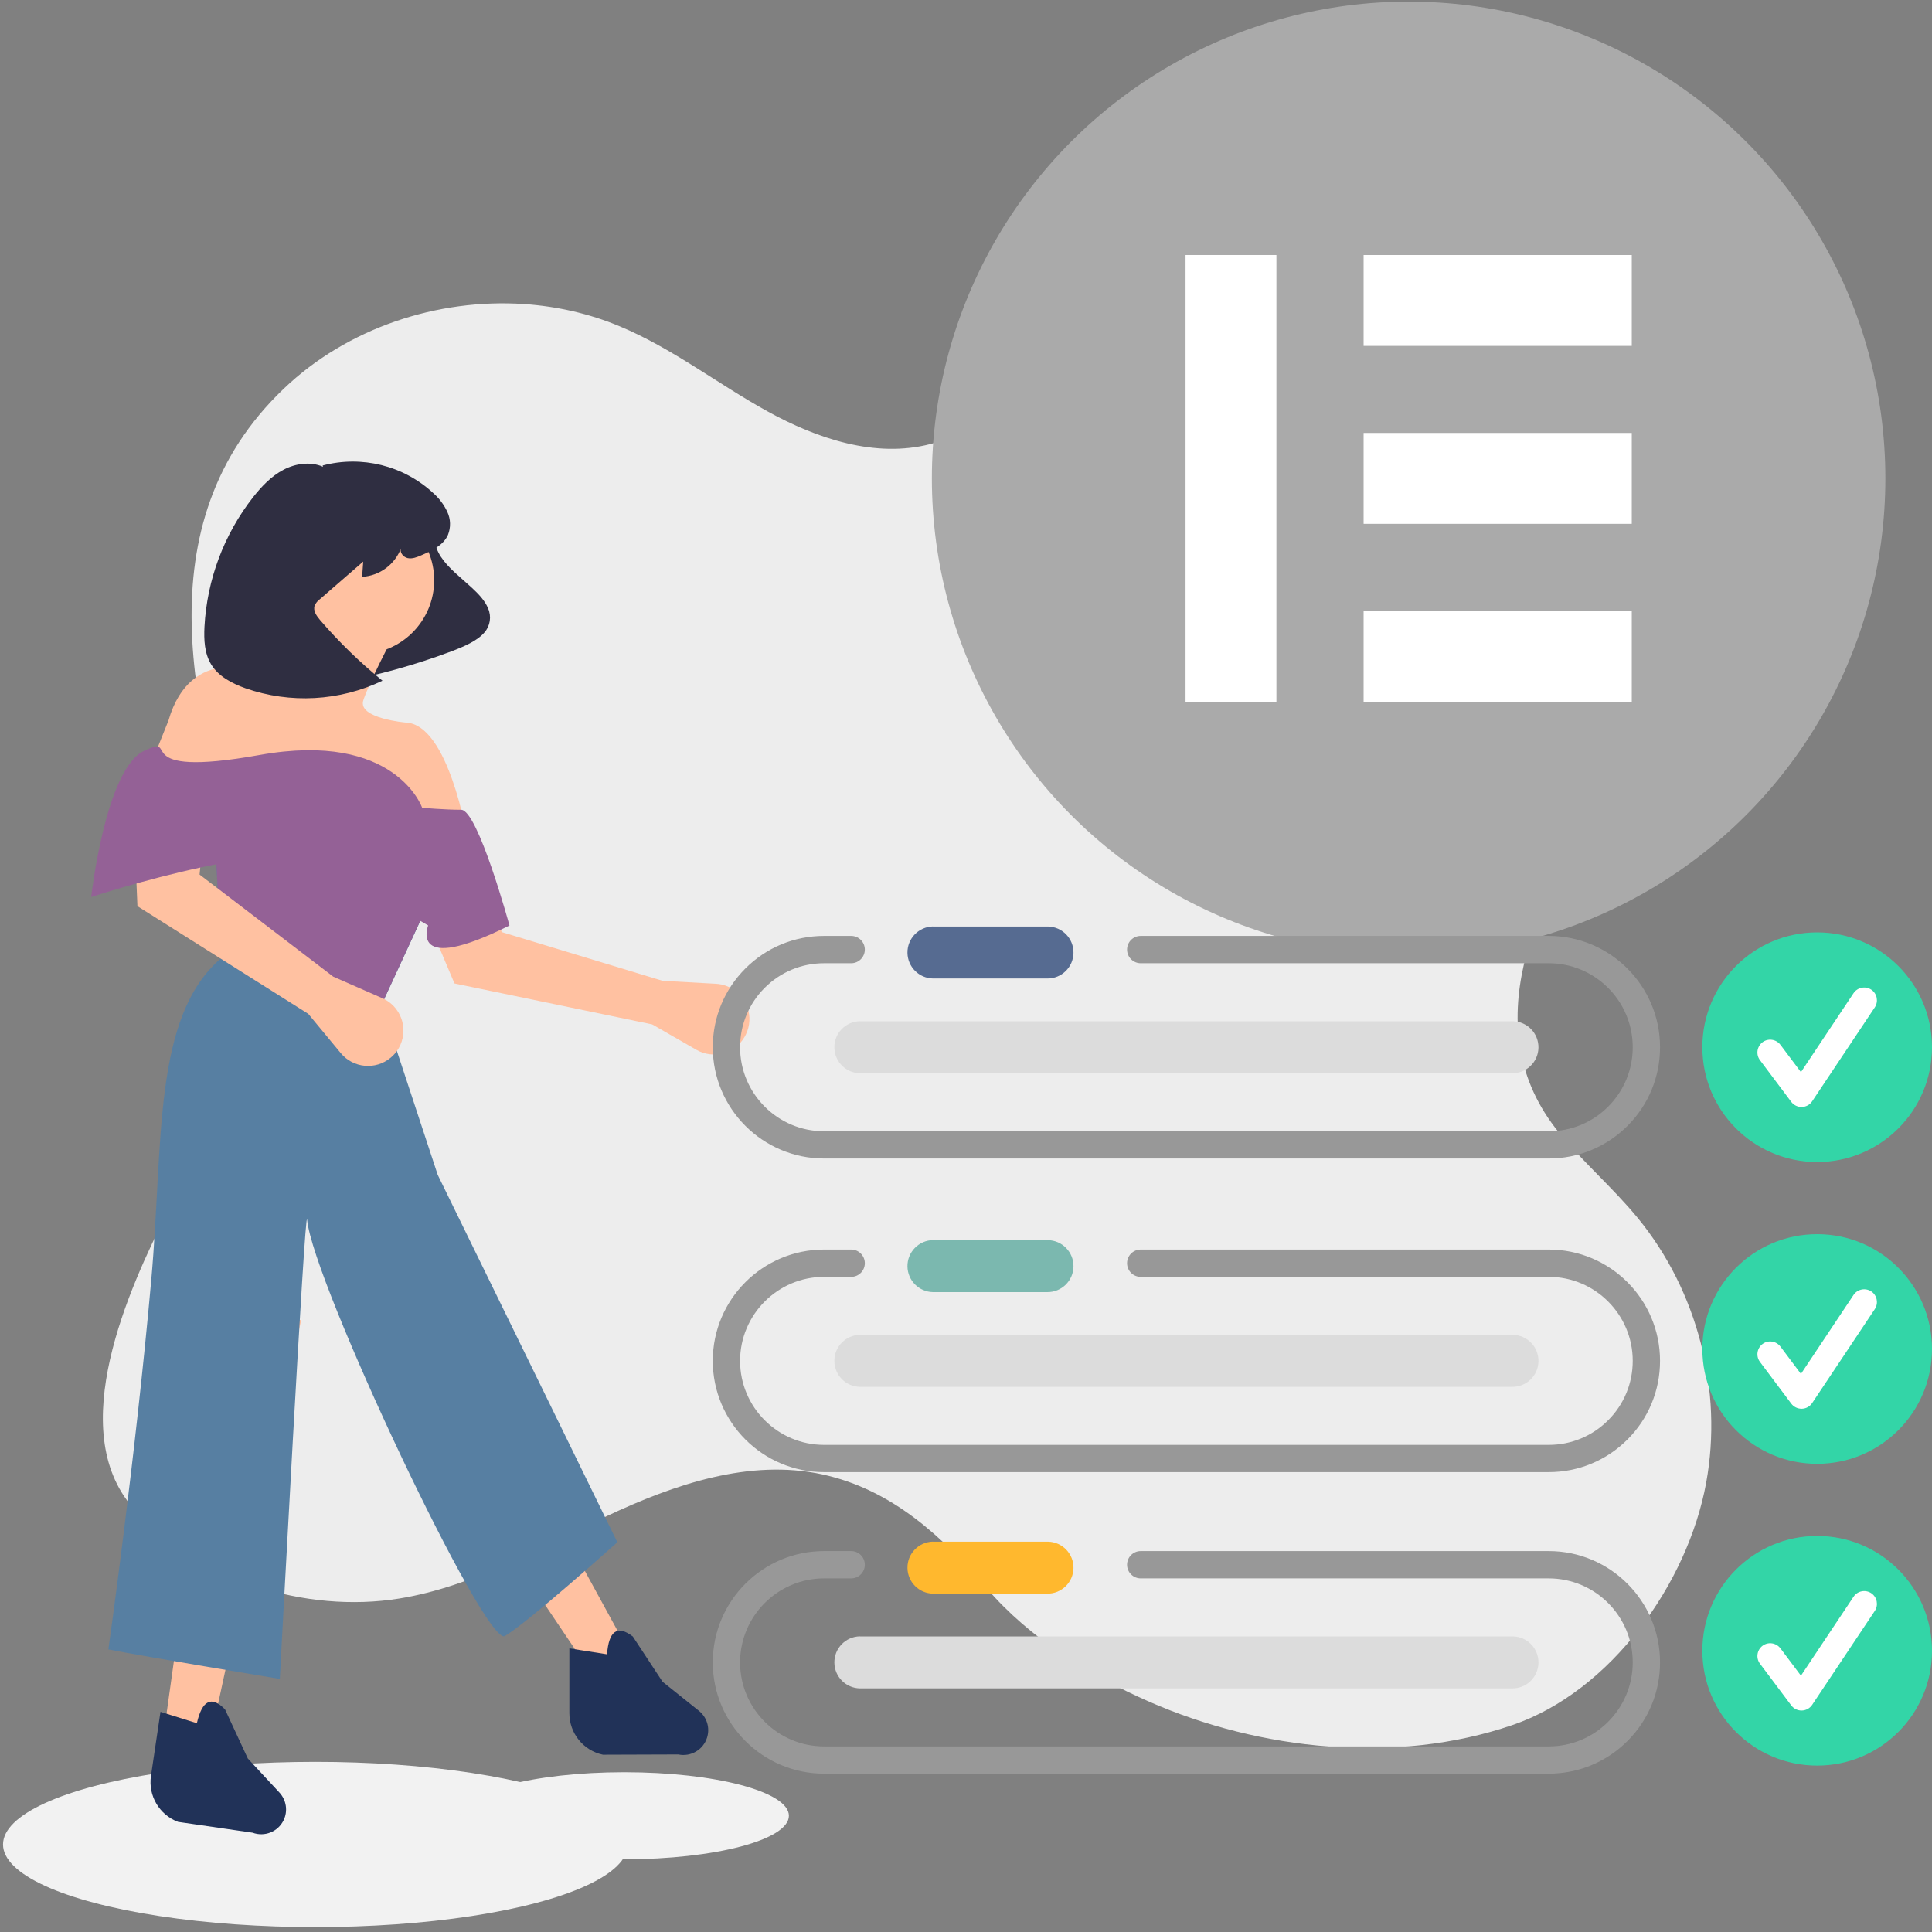 <?xml version="1.0" encoding="utf-8"?>
<!-- Generator: Adobe Illustrator 27.9.1, SVG Export Plug-In . SVG Version: 6.00 Build 0)  -->
<svg version="1.1" id="Layer_1" xmlns="http://www.w3.org/2000/svg" xmlns:xlink="http://www.w3.org/1999/xlink" x="0px" y="0px"
	 viewBox="0 0 300 300" style="enable-background:new 0 0 300 300;" xml:space="preserve">
<rect x="0" y="0" width="300" height="300" fill="#808080" stroke="none"/>
<style type="text/css">
	.st0{fill:#F2F2F2;}
	.st1{fill:#FFFFFF;}
	.st2{fill:#CBCBCB;}
	.st3{fill:#5C5BA4;}
	.st4{fill:#D1855F;}
	.st5{fill:#2F2E41;}
	.st6{fill:#EDEDED;}
	.st7{fill:#777777;}
	.st8{fill:#FFC1A1;}
	.st9{fill:#233A58;}
	.st10{fill:#6187DA;}
	.st11{fill:#171717;}
	.st12{fill:#006369;}
	.st13{fill:#9C5E34;}
	.st14{fill:#45A3A9;}
	.st15{fill:#0D496D;}
	.st16{fill:#CACACA;}
	.st17{fill:#FF8000;}
	.st18{fill:#FF8800;}
	.st19{fill:#D9B886;}
	.st20{fill:#DCDCDC;}
	.st21{fill:#577FA2;}
	.st22{fill:#946196;}
	.st23{fill:#213258;}
	.st24{fill:#AAAAAA;}
	.st25{fill:#989898;}
	.st26{fill:#566B91;}
	.st27{fill:#7BB8AF;}
	.st28{fill:#FFB82E;}
	.st29{fill:#33D5A7;}
</style>
<g>
	<path class="st6" d="M81.46,47.22c-13.54-0.93-27.53,3.72-37.38,13.12c-22.13,21.11-14.14,51.26-5.71,76.65
		c5.68,17.11-4.76,36.23-12.29,51.08c-6.15,12.13-16.02,33.93-5.44,46.05c9.82,11.24,26.86,16.45,41.35,14.1
		c11.45-1.85,21.71-7.85,32.21-12.79c10.49-4.94,22.2-8.95,33.53-6.48c10.83,2.37,18.65,9.69,25.51,17.7
		c6.58,7.7,16.04,13.57,25.23,17.6c17.19,7.53,38.34,9.78,56.34,3.63c15.37-5.25,27.26-22.03,30.12-37.62
		c2.64-14.37-1.34-29.82-10.61-41.12c-3.82-4.66-8.44-8.6-12.24-13.27c-13.28-16.33-3.4-36.14,6.44-51.58
		c7.94-12.46,12.71-27.51,12.76-42.59c0.07-21.17-13.62-41.74-33.17-49.86c-15.49-6.43-33.9-4.74-48.31,3.69
		c-14.37,8.4-17.95,28.91-35.32,33.42c-8.55,2.22-17.62-0.83-25.35-5.1s-14.79-9.81-22.95-13.2C91.51,48.7,86.52,47.57,81.46,47.22z
		"/>
</g>
<g>
	<ellipse class="st0" cx="48.98" cy="286.41" rx="48.51" ry="12.83"/>
</g>
<g>
	<ellipse class="st0" cx="96.95" cy="281.95" rx="25.55" ry="6.76"/>
</g>
<g>
	<path class="st8" d="M101.28,159.07l6.85,3.94c2.63,1.51,5.99,0.61,7.51-2.03c0.15-0.27,0.28-0.55,0.39-0.83l0,0
		c1.05-2.85-0.4-6.01-3.25-7.06c-0.51-0.19-1.06-0.3-1.6-0.33l-8.3-0.46l-24.99-7.57l-4.03-15.09l-10.54,5.92l7.25,17.15
		L101.28,159.07z"/>
</g>
<g>
	<path class="st5" d="M68.62,80.77c-1.59,1.8-1.3,3.96-0.14,5.71c1.15,1.75,3.08,3.21,4.76,4.76c1.08,0.99,2.08,2.05,2.56,3.25
		c0.54,1.25,0.32,2.7-0.58,3.72c-1.1,1.3-3.15,2.18-5.15,2.94c-5.72,2.15-11.63,3.77-17.64,4.86c5.07-5.92,7.6-12.59,7.23-19.01
		c-0.08-1.35-0.28-2.71,0.19-4.06c0.66-1.64,2.06-2.87,3.78-3.31c2.01-0.58,4.67-0.01,4.98,1.31"/>
</g>
<g>
	<polygon class="st8" points="25.21,270.74 32.46,271.05 46.77,204.96 34.35,205.49 	"/>
</g>
<g>
	<polygon class="st8" points="97.71,256.55 91.72,259.71 54.26,204.13 66.19,198.87 	"/>
</g>
<g>
	<circle class="st8" cx="55.95" cy="90.1" r="11.47"/>
</g>
<g>
	<path class="st8" d="M50.11,96.12c0,0-4.1,8.51-9.77,8.2c0,0-10.72-4.41-14.18,7.56l-3.78,9.46l50.12,8.51
		c0,0-2.84-17.34-9.46-17.65c0,0-7.56-0.63-6.62-3.47s4.41-9.46,4.41-9.46L50.11,96.12z"/>
</g>
<g>
	<path class="st21" d="M66.82,139.61l-7.56,16.39l8.71,26.43l27.89,57.05c0,0-13.98,12.55-17.47,14.56
		c-3.02,1.75-29.78-54.87-30.7-64.62c-0.3-3.22-4.24,71.28-4.24,71.28s-20.81-3.43-26.62-4.58c0,0,4.19-29.65,6.66-57.4
		c1.9-21.39,0.17-40.77,10.87-49.96l-0.95-18.28l25.22-0.95L66.82,139.61z"/>
</g>
<g>
	<polygon class="st22" points="59.25,156 59.29,156.18 34.13,144.48 33.41,130.48 58.62,129.52 66.82,139.61 	"/>
</g>
<g>
	<path class="st23" d="M27.65,282.9l11.57,1.68c1.86,0.69,3.94-0.14,4.81-1.92l0,0c0.7-1.43,0.44-3.14-0.64-4.31l-4.91-5.29
		l-3.54-7.63c-2.11-2.16-3.56-1.4-4.37,2.15l-5.65-1.77l-1.48,9.96C22.99,278.84,24.74,281.81,27.65,282.9z"/>
</g>
<g>
	<path class="st23" d="M93.62,272.47l11.7-0.04c1.94,0.41,3.88-0.72,4.47-2.61l0,0c0.48-1.52-0.02-3.17-1.27-4.17l-5.64-4.51
		l-4.62-7.03c-2.41-1.83-3.73-0.86-4,2.77l-5.85-0.92v10.07C88.41,269.14,90.58,271.83,93.62,272.47z"/>
</g>
<g>
	<path class="st5" d="M50.16,72.48c-1.95-0.85-4.27-0.52-6.15,0.47c-1.88,0.99-3.38,2.57-4.7,4.24c-4.53,5.78-7.17,12.81-7.56,20.14
		c-0.1,2-0.01,4.12,1.04,5.84c1.15,1.88,3.25,2.96,5.32,3.7c6.97,2.43,14.62,2.01,21.28-1.17c-3.5-2.84-6.74-5.99-9.68-9.41
		c-0.55-0.64-1.13-1.46-0.85-2.26c0.18-0.39,0.45-0.72,0.79-0.97l6.75-5.86l-0.17,2.37c2.74-0.16,5.13-1.94,6.07-4.52
		c-0.33,0.66,0.3,1.46,1.01,1.61c0.72,0.15,1.45-0.15,2.12-0.44c1.63-0.7,3.41-1.54,4.13-3.16c0.46-1.16,0.43-2.45-0.1-3.58
		c-0.52-1.12-1.27-2.11-2.2-2.93c-4.61-4.26-11.09-5.87-17.16-4.27"/>
</g>
<g>
	<path class="st8" d="M47.87,157.43l5.04,6.09c1.93,2.34,5.4,2.67,7.74,0.73c0.24-0.2,0.46-0.41,0.66-0.64l0,0
		c1.98-2.3,1.73-5.77-0.57-7.75c-0.42-0.36-0.88-0.65-1.39-0.87l-7.61-3.34L30.99,135.8l1.52-15.54l-11.94,1.85l0.77,18.6
		L47.87,157.43z"/>
</g>
<g>
	<path class="st22" d="M79.11,143.71c0,0-4.91-17.97-7.5-17.97c-2.59,0-6.06-0.31-6.06-0.31s-4.1-11.98-25.22-8.2
		c-21.12,3.78-11.98-3.47-17.97-0.63s-8.2,22.69-8.2,22.69s32.47-10.72,39.4-4.73c3.98,3.48,8.31,6.55,12.92,9.14
		C66.5,143.71,63.35,151.59,79.11,143.71z"/>
</g>
<g>
	<g>
		<circle class="st24" cx="218.73" cy="74.28" r="74.03"/>
	</g>
	<g>
		<g>
			<rect x="211.74" y="39.6" class="st1" width="41.64" height="14.11"/>
		</g>
		<g>
			<rect x="211.74" y="67.23" class="st1" width="41.64" height="14.11"/>
		</g>
		<g>
			<rect x="211.74" y="94.86" class="st1" width="41.64" height="14.11"/>
		</g>
		<g>
			
				<rect x="156.46" y="67.23" transform="matrix(6.123234e-17 -1 1 6.123234e-17 116.862 265.429)" class="st1" width="69.37" height="14.11"/>
		</g>
	</g>
</g>
<g>
	<g>
		<path class="st25" d="M240.48,179.89H127.96c-9.53,0-17.28-7.75-17.28-17.28c0-4.62,1.8-8.96,5.06-12.22
			c3.26-3.26,7.6-5.06,12.22-5.06h4.21c1.17,0,2.12,0.95,2.12,2.12s-0.95,2.12-2.12,2.12h-4.21c-3.48,0-6.76,1.36-9.22,3.82
			c-2.46,2.46-3.82,5.74-3.82,9.23c0,7.19,5.85,13.04,13.04,13.04h112.53c3.48,0,6.76-1.36,9.22-3.82c2.46-2.46,3.82-5.74,3.82-9.23
			c0-7.19-5.85-13.04-13.04-13.04h-63.36c-1.17,0-2.12-0.95-2.12-2.12s0.95-2.12,2.12-2.12h63.36c9.53,0,17.28,7.75,17.28,17.28
			c0,4.62-1.8,8.96-5.06,12.22C249.44,178.09,245.1,179.89,240.48,179.89z"/>
	</g>
	<g id="be0e5baf-e5ec-4f16-9492-7d4921bb2c9b-477">
		<path class="st26" d="M144.88,143.86c-2.23,0.04-4.01,1.88-3.97,4.11c0.04,2.18,1.79,3.93,3.97,3.97h17.72
			c2.23,0.03,4.06-1.75,4.09-3.98c0.03-2.22-1.74-4.05-3.96-4.09c-0.04,0-0.09,0-0.13,0H144.88z"/>
	</g>
	<g id="bbcd49d7-9efc-41e7-bbf8-c6009cf796dd-480">
		<path class="st20" d="M133.53,158.57c-2.23,0.04-4.01,1.88-3.97,4.11c0.04,2.18,1.79,3.93,3.97,3.97h101.25
			c2.23,0.04,4.07-1.73,4.11-3.96c0.04-2.23-1.73-4.07-3.96-4.11c-0.01,0-0.01,0-0.02,0c-0.04,0-0.09,0-0.13,0H133.53z"/>
	</g>
	<g>
		<path class="st25" d="M240.48,228.59H127.96c-9.53,0-17.28-7.75-17.28-17.28c0-9.53,7.75-17.28,17.28-17.28h4.21
			c1.17,0,2.12,0.95,2.12,2.12s-0.95,2.12-2.12,2.12h-4.21c-7.19,0-13.04,5.86-13.04,13.05c0,7.19,5.85,13.04,13.04,13.04h112.53
			c3.48,0,6.76-1.36,9.22-3.82c2.46-2.46,3.82-5.74,3.82-9.23c0-7.19-5.85-13.04-13.04-13.04h-63.36c-1.17,0-2.12-0.95-2.12-2.12
			s0.95-2.12,2.12-2.12h63.36c9.53,0,17.28,7.75,17.28,17.28c0,4.62-1.8,8.96-5.06,12.22C249.44,226.79,245.1,228.59,240.48,228.59z
			"/>
	</g>
	<g id="be0e5baf-e5ec-4f16-9492-7d4921bb2c9b-477_00000059308685051898660140000001783884327351143050_">
		<path class="st27" d="M144.88,192.56c-2.23,0.04-4.01,1.88-3.97,4.11c0.04,2.18,1.79,3.93,3.97,3.97h17.72
			c2.23,0.03,4.06-1.75,4.09-3.98c0.03-2.22-1.74-4.05-3.96-4.09c-0.04,0-0.09,0-0.13,0H144.88z"/>
	</g>
	<g id="bbcd49d7-9efc-41e7-bbf8-c6009cf796dd-480_00000168809991202036050600000012161718926422425729_">
		<path class="st20" d="M133.53,207.27c-2.23,0.04-4.01,1.88-3.97,4.11c0.04,2.18,1.79,3.93,3.97,3.97h101.25
			c2.23,0.04,4.07-1.73,4.11-3.96c0.04-2.23-1.73-4.07-3.96-4.11c-0.01,0-0.01,0-0.02,0c-0.04,0-0.09,0-0.13,0H133.53z"/>
	</g>
	<g>
		<path class="st25" d="M240.48,275.41H127.96c-9.53,0-17.28-7.75-17.28-17.28c0-9.53,7.75-17.28,17.28-17.28h4.21
			c1.17,0,2.12,0.95,2.12,2.12s-0.95,2.12-2.12,2.12h-4.21c-7.19,0-13.04,5.86-13.04,13.05c0,7.19,5.85,13.04,13.04,13.04h112.53
			c3.48,0,6.76-1.36,9.22-3.82c2.46-2.46,3.82-5.74,3.82-9.23c0-7.19-5.85-13.04-13.04-13.04h-63.36c-1.17,0-2.12-0.95-2.12-2.12
			s0.95-2.12,2.12-2.12h63.36c9.53,0,17.28,7.75,17.28,17.28c0,4.62-1.8,8.96-5.06,12.22C249.44,273.61,245.1,275.41,240.48,275.41z
			"/>
	</g>
	<g id="be0e5baf-e5ec-4f16-9492-7d4921bb2c9b-477_00000047050610853169807980000002354999716202571145_">
		<path class="st28" d="M144.88,239.38c-2.23,0.04-4.01,1.88-3.97,4.11c0.04,2.18,1.79,3.93,3.97,3.97h17.72
			c2.23,0.03,4.06-1.75,4.09-3.98c0.03-2.22-1.74-4.05-3.96-4.09c-0.04,0-0.09,0-0.13,0H144.88z"/>
	</g>
	<g id="bbcd49d7-9efc-41e7-bbf8-c6009cf796dd-480_00000136405207662838746470000017439569353092850867_">
		<path class="st20" d="M133.53,254.09c-2.23,0.04-4.01,1.88-3.97,4.11c0.04,2.18,1.79,3.93,3.97,3.97h101.25
			c2.23,0.04,4.07-1.73,4.11-3.96c0.04-2.23-1.73-4.07-3.96-4.11c-0.01,0-0.01,0-0.02,0c-0.04,0-0.09,0-0.13,0H133.53z"/>
	</g>
	<g>
		<g>
			<circle class="st29" cx="282.17" cy="162.61" r="17.83"/>
		</g>
		<g>
			<path class="st1" d="M279.74,171.89c-0.62,0-1.21-0.29-1.59-0.79l-4.86-6.48c-0.66-0.87-0.48-2.12,0.39-2.78
				c0.87-0.66,2.12-0.48,2.78,0.39c0,0,0,0.01,0.01,0.01l3.18,4.24l8.17-12.26c0.61-0.91,1.84-1.15,2.75-0.55
				c0.91,0.61,1.15,1.84,0.55,2.75l-9.73,14.59c-0.36,0.54-0.95,0.86-1.59,0.88C279.78,171.89,279.76,171.89,279.74,171.89z"/>
		</g>
	</g>
	<g>
		<g>
			<circle class="st29" cx="282.17" cy="209.47" r="17.83"/>
		</g>
		<g>
			<path class="st1" d="M279.74,218.75c-0.62,0-1.21-0.29-1.59-0.79l-4.86-6.48c-0.66-0.87-0.48-2.12,0.39-2.78
				c0.87-0.66,2.12-0.48,2.78,0.39c0,0,0,0.01,0.01,0.01l3.18,4.24l8.17-12.26c0.61-0.91,1.84-1.15,2.75-0.55
				c0.91,0.61,1.15,1.84,0.55,2.75l-9.73,14.59c-0.36,0.54-0.95,0.86-1.59,0.88C279.78,218.75,279.76,218.75,279.74,218.75z"/>
		</g>
	</g>
	<g>
		<g>
			<circle class="st29" cx="282.17" cy="256.33" r="17.83"/>
		</g>
		<g>
			<path class="st1" d="M279.74,265.61c-0.62,0-1.21-0.29-1.59-0.79l-4.86-6.48c-0.66-0.87-0.48-2.12,0.39-2.78
				c0.87-0.66,2.12-0.48,2.78,0.39c0,0,0,0.01,0.01,0.01l3.18,4.24l8.17-12.26c0.61-0.91,1.84-1.15,2.75-0.55
				c0.91,0.61,1.15,1.84,0.55,2.75l-9.73,14.59c-0.36,0.54-0.95,0.86-1.59,0.88C279.78,265.61,279.76,265.61,279.74,265.61z"/>
		</g>
	</g>
</g>
</svg>
